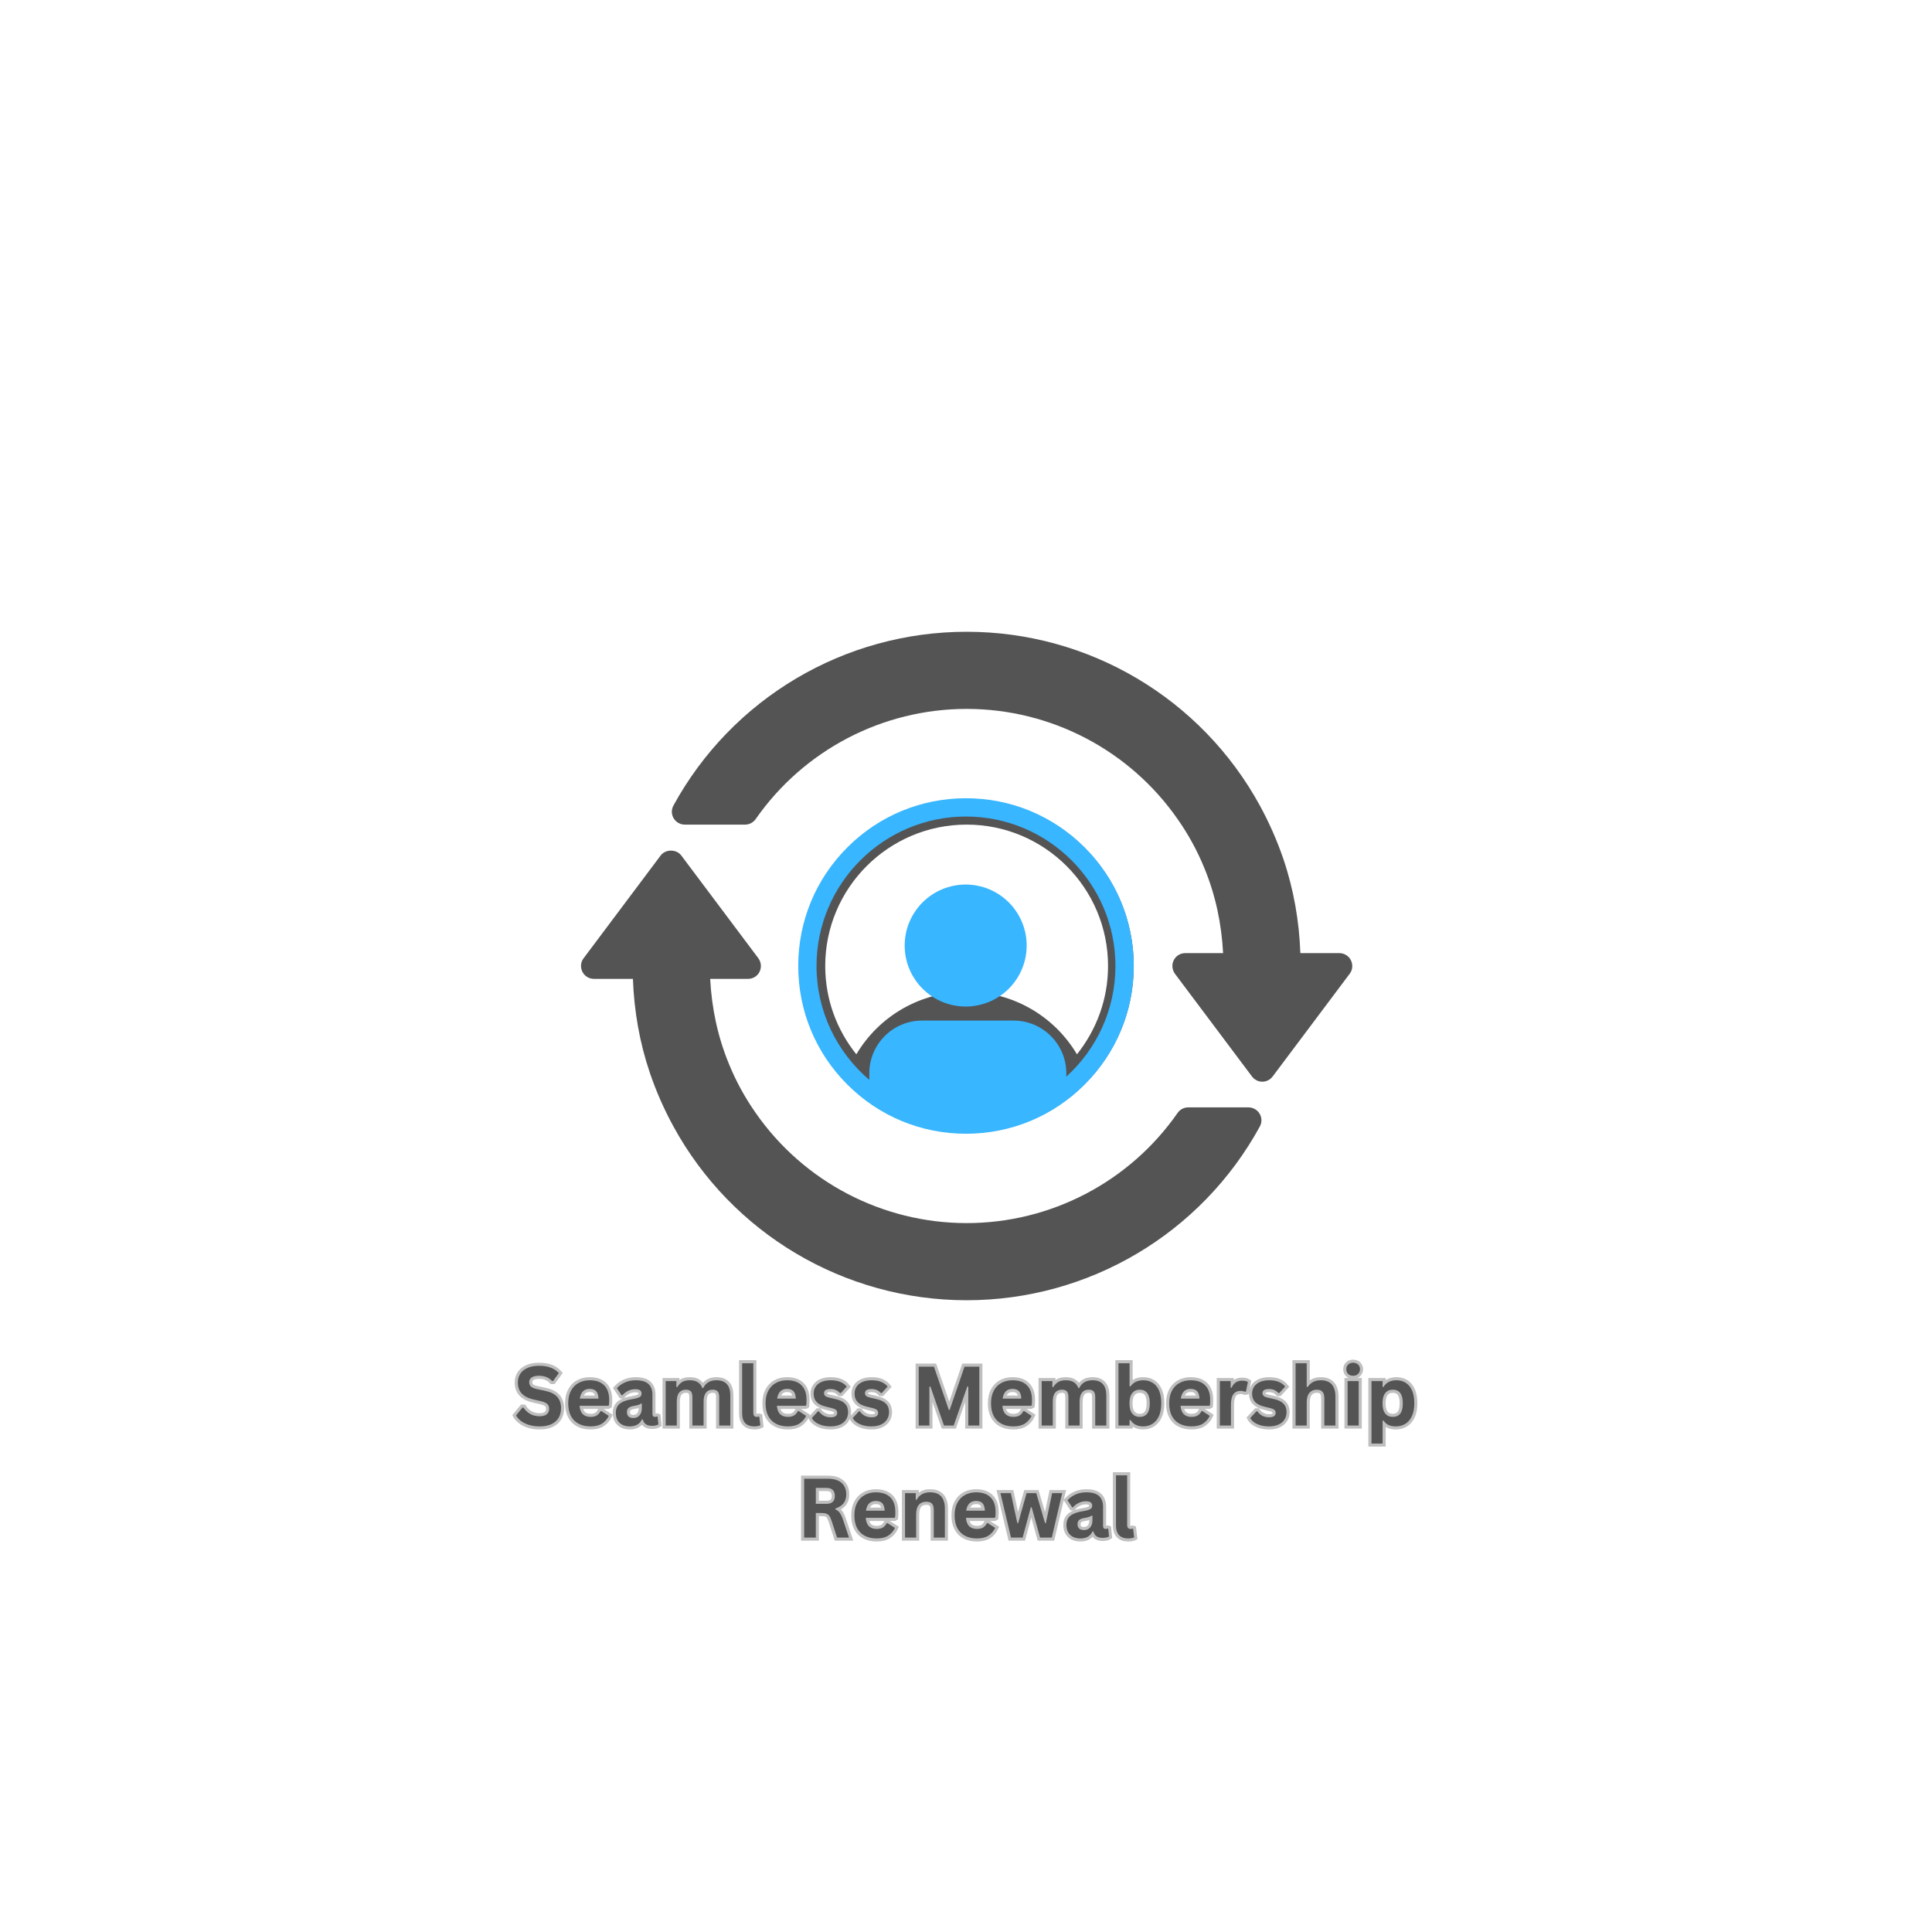 <svg version="1.0" preserveAspectRatio="xMidYMid meet" height="500" viewBox="0 0 375 375" zoomAndPan="magnify" width="500" xmlns:xlink="http://www.w3.org/1999/xlink" xmlns="http://www.w3.org/2000/svg"><defs><g></g><clipPath id="a7f09b7143"><path clip-rule="nonzero" d="M 130 122.625 L 262.5 122.625 L 262.5 210 L 130 210 Z M 130 122.625"></path></clipPath><clipPath id="c498e367bc"><path clip-rule="nonzero" d="M 112.5 165 L 245 165 L 245 252.375 L 112.5 252.375 Z M 112.5 165"></path></clipPath><clipPath id="790884fe4a"><path clip-rule="nonzero" d="M 154.938 154.938 L 220.188 154.938 L 220.188 220.188 L 154.938 220.188 Z M 154.938 154.938"></path></clipPath></defs><rect fill-opacity="1" height="450" y="-37.5" fill="#ffffff" width="450" x="-37.5"></rect><rect fill-opacity="1" height="450" y="-37.5" fill="#ffffff" width="450" x="-37.5"></rect><path fill-rule="nonzero" fill-opacity="1" d="M 197.605 182.508 C 197.605 183.164 197.543 183.812 197.414 184.457 C 197.285 185.098 197.098 185.723 196.848 186.328 C 196.594 186.934 196.289 187.508 195.922 188.055 C 195.559 188.598 195.145 189.105 194.684 189.566 C 194.219 190.031 193.715 190.445 193.168 190.809 C 192.625 191.172 192.051 191.48 191.445 191.73 C 190.84 191.98 190.215 192.172 189.57 192.297 C 188.93 192.426 188.281 192.492 187.625 192.492 C 186.969 192.492 186.32 192.426 185.676 192.297 C 185.035 192.172 184.41 191.98 183.805 191.73 C 183.199 191.48 182.625 191.172 182.078 190.809 C 181.535 190.445 181.031 190.031 180.566 189.566 C 180.105 189.105 179.691 188.598 179.324 188.055 C 178.961 187.508 178.656 186.934 178.402 186.328 C 178.152 185.723 177.965 185.098 177.836 184.457 C 177.707 183.812 177.645 183.164 177.645 182.508 C 177.645 181.855 177.707 181.207 177.836 180.562 C 177.965 179.918 178.152 179.297 178.402 178.691 C 178.656 178.086 178.961 177.508 179.324 176.965 C 179.691 176.418 180.105 175.914 180.566 175.453 C 181.031 174.988 181.535 174.574 182.078 174.211 C 182.625 173.848 183.199 173.539 183.805 173.289 C 184.41 173.039 185.035 172.848 185.676 172.719 C 186.32 172.594 186.969 172.527 187.625 172.527 C 188.281 172.527 188.93 172.594 189.57 172.719 C 190.215 172.848 190.84 173.039 191.445 173.289 C 192.051 173.539 192.625 173.848 193.168 174.211 C 193.715 174.574 194.219 174.988 194.684 175.453 C 195.145 175.914 195.559 176.418 195.922 176.965 C 196.289 177.508 196.594 178.086 196.848 178.691 C 197.098 179.297 197.285 179.918 197.414 180.562 C 197.543 181.207 197.605 181.855 197.605 182.508 Z M 197.605 182.508" fill="#545454"></path><path fill-rule="nonzero" fill-opacity="1" d="M 155.188 187.5 C 155.188 205.391 169.734 219.938 187.625 219.938 C 205.516 219.938 220.062 205.391 220.062 187.5 C 220.062 169.609 205.516 155.062 187.625 155.062 C 169.734 155.062 155.188 169.609 155.188 187.5 Z M 215.07 187.5 C 215.07 193.988 212.801 199.926 209.035 204.641 C 204.594 197.156 196.531 192.492 187.625 192.492 C 178.719 192.492 170.656 197.156 166.215 204.641 C 162.449 199.949 160.176 193.988 160.176 187.5 C 160.176 172.355 172.48 160.055 187.625 160.055 C 202.77 160.055 215.07 172.355 215.07 187.5 Z M 215.07 187.5" fill="#545454"></path><g clip-path="url(#a7f09b7143)"><path fill-rule="nonzero" fill-opacity="1" d="M 227.824 186.379 C 227.398 187.227 227.496 188.223 228.047 188.996 L 243.02 208.957 C 243.492 209.582 244.242 209.957 245.016 209.957 C 245.789 209.957 246.535 209.582 247.012 208.957 L 261.98 188.996 C 262.555 188.25 262.629 187.227 262.207 186.379 C 261.781 185.527 260.91 185.004 259.984 185.004 L 252.398 185.004 C 252.176 178.766 251.102 172.629 249.105 166.738 C 247.883 163.148 246.336 159.652 244.539 156.359 C 233.16 135.551 211.355 122.625 187.625 122.625 C 163.895 122.625 142.086 135.551 130.711 156.359 C 130.285 157.133 130.309 158.082 130.758 158.832 C 131.207 159.578 132.031 160.055 132.906 160.055 L 144.633 160.055 C 145.457 160.055 146.203 159.652 146.68 158.98 C 156.012 145.582 171.305 137.598 187.625 137.598 C 203.941 137.598 219.238 145.582 228.57 158.98 C 230.668 161.973 232.414 165.168 233.762 168.488 C 235.934 173.75 237.105 179.289 237.402 185.004 L 230.043 185.004 C 229.094 185.004 228.246 185.527 227.824 186.379 Z M 227.824 186.379" fill="#545454"></path></g><g clip-path="url(#c498e367bc)"><path fill-rule="nonzero" fill-opacity="1" d="M 128.238 166.043 L 113.27 186.004 C 112.695 186.75 112.621 187.773 113.043 188.621 C 113.469 189.473 114.34 189.996 115.266 189.996 L 122.848 189.996 C 123.074 196.234 124.148 202.371 126.145 208.262 C 127.367 211.852 128.914 215.348 130.711 218.641 C 142.086 239.449 163.895 252.375 187.625 252.375 C 211.355 252.375 233.16 239.449 244.539 218.641 C 244.965 217.867 244.938 216.918 244.488 216.168 C 244.043 215.422 243.219 214.945 242.344 214.945 L 230.617 214.945 C 229.793 214.945 229.047 215.348 228.57 216.02 C 219.238 229.418 203.941 237.402 187.625 237.402 C 171.305 237.402 156.012 229.418 146.68 216.02 C 144.582 213.027 142.836 209.832 141.488 206.512 C 139.316 201.25 138.145 195.711 137.844 189.996 L 145.207 189.996 C 146.156 189.996 147.004 189.473 147.426 188.621 C 147.852 187.773 147.75 186.777 147.203 186.004 L 132.23 166.043 C 131.285 164.793 129.188 164.793 128.238 166.043 Z M 128.238 166.043" fill="#545454"></path></g><g clip-path="url(#790884fe4a)"><path fill-rule="nonzero" fill-opacity="1" d="M 210.52 164.473 C 204.371 158.324 196.195 154.938 187.496 154.938 C 178.801 154.938 170.621 158.324 164.473 164.473 C 158.324 170.621 154.938 178.801 154.938 187.496 C 154.938 196.195 158.324 204.371 164.473 210.52 C 170.621 216.668 178.801 220.059 187.496 220.059 C 196.195 220.059 204.371 216.668 210.52 210.52 C 216.672 204.371 220.059 196.195 220.059 187.496 C 220.059 178.801 216.668 170.621 210.52 164.473 Z M 206.973 208.977 L 206.973 208.336 C 206.973 202.68 202.387 198.094 196.73 198.094 L 178.973 198.094 C 173.316 198.094 168.73 202.68 168.73 208.336 L 168.73 209.598 C 162.469 204.273 158.488 196.34 158.488 187.496 C 158.488 171.5 171.5 158.488 187.496 158.488 C 203.492 158.488 216.504 171.5 216.504 187.496 C 216.504 196.004 212.824 203.664 206.973 208.977 Z M 206.973 208.977" fill="#38b6ff"></path></g><path fill-rule="nonzero" fill-opacity="1" d="M 199.277 183.531 C 199.277 184.309 199.199 185.078 199.051 185.84 C 198.898 186.602 198.672 187.344 198.375 188.059 C 198.078 188.777 197.715 189.461 197.281 190.105 C 196.848 190.754 196.359 191.352 195.809 191.902 C 195.258 192.453 194.66 192.941 194.016 193.375 C 193.367 193.805 192.688 194.172 191.969 194.469 C 191.25 194.766 190.508 194.988 189.746 195.141 C 188.984 195.293 188.215 195.371 187.438 195.371 C 186.66 195.371 185.891 195.293 185.125 195.141 C 184.363 194.988 183.625 194.766 182.906 194.469 C 182.188 194.172 181.504 193.805 180.859 193.375 C 180.211 192.941 179.613 192.453 179.066 191.902 C 178.516 191.352 178.023 190.754 177.594 190.105 C 177.16 189.461 176.797 188.777 176.496 188.059 C 176.199 187.344 175.977 186.602 175.824 185.84 C 175.672 185.078 175.598 184.309 175.598 183.531 C 175.598 182.75 175.672 181.98 175.824 181.219 C 175.977 180.457 176.199 179.715 176.496 179 C 176.797 178.281 177.16 177.598 177.594 176.953 C 178.023 176.305 178.516 175.707 179.066 175.156 C 179.613 174.609 180.211 174.117 180.859 173.684 C 181.504 173.254 182.188 172.887 182.906 172.59 C 183.625 172.293 184.363 172.07 185.125 171.918 C 185.891 171.766 186.66 171.688 187.438 171.688 C 188.215 171.688 188.984 171.766 189.746 171.918 C 190.508 172.07 191.25 172.293 191.969 172.59 C 192.688 172.887 193.367 173.254 194.016 173.684 C 194.66 174.117 195.258 174.609 195.809 175.156 C 196.359 175.707 196.848 176.305 197.281 176.953 C 197.715 177.598 198.078 178.281 198.375 179 C 198.672 179.715 198.898 180.457 199.051 181.219 C 199.199 181.98 199.277 182.75 199.277 183.531 Z M 199.277 183.531" fill="#38b6ff"></path><path stroke-miterlimit="4" stroke-opacity="1" stroke-width="1.6" stroke="#bfbfbf" d="M 14.173 22.22 C 13.115 22.22 12.178 22.09 11.355 21.829 C 10.532 21.569 9.845 21.225 9.298 20.803 C 8.746 20.376 8.329 19.913 8.037 19.408 L 9.693 17.387 L 9.954 17.387 C 10.412 18.069 10.99 18.611 11.699 19.012 C 12.402 19.413 13.225 19.616 14.173 19.616 C 14.975 19.616 15.584 19.444 15.996 19.105 C 16.402 18.767 16.61 18.298 16.61 17.699 C 16.61 17.34 16.542 17.038 16.412 16.793 C 16.277 16.548 16.058 16.34 15.756 16.168 C 15.449 15.996 15.037 15.845 14.516 15.72 L 12.558 15.272 C 11.188 14.96 10.167 14.439 9.501 13.715 C 8.829 12.991 8.496 12.048 8.496 10.887 C 8.496 10.027 8.709 9.267 9.141 8.616 C 9.568 7.965 10.199 7.46 11.022 7.095 C 11.845 6.736 12.829 6.553 13.975 6.553 C 15.147 6.553 16.152 6.71 16.99 7.017 C 17.824 7.329 18.532 7.803 19.11 8.439 L 17.621 10.48 L 17.36 10.48 C 16.928 10.027 16.433 9.689 15.881 9.465 C 15.324 9.241 14.688 9.126 13.975 9.126 C 13.147 9.126 12.516 9.272 12.089 9.564 C 11.657 9.855 11.443 10.256 11.443 10.772 C 11.443 11.251 11.595 11.631 11.897 11.918 C 12.199 12.204 12.72 12.423 13.464 12.585 L 15.464 13.001 C 16.943 13.314 18.016 13.845 18.683 14.59 C 19.345 15.335 19.678 16.309 19.678 17.512 C 19.678 18.465 19.475 19.293 19.068 19.996 C 18.657 20.699 18.037 21.246 17.214 21.637 C 16.386 22.022 15.371 22.22 14.173 22.22 Z M 31.855 16.908 L 24.47 16.908 C 24.553 17.908 24.839 18.637 25.324 19.09 C 25.808 19.543 26.475 19.772 27.313 19.772 C 27.975 19.772 28.506 19.647 28.917 19.402 C 29.329 19.158 29.657 18.783 29.907 18.283 L 30.126 18.283 L 32.042 19.512 C 31.667 20.314 31.1 20.97 30.345 21.47 C 29.589 21.97 28.579 22.22 27.313 22.22 C 26.126 22.22 25.1 21.991 24.235 21.543 C 23.371 21.09 22.704 20.418 22.235 19.527 C 21.766 18.637 21.532 17.548 21.532 16.262 C 21.532 14.954 21.782 13.855 22.272 12.96 C 22.766 12.064 23.433 11.397 24.272 10.954 C 25.11 10.512 26.058 10.293 27.105 10.293 C 28.73 10.293 29.975 10.725 30.839 11.585 C 31.704 12.444 32.136 13.71 32.136 15.376 C 32.136 15.98 32.115 16.449 32.074 16.783 Z M 29.376 15.043 C 29.35 14.168 29.147 13.533 28.766 13.131 C 28.386 12.73 27.834 12.533 27.105 12.533 C 25.647 12.533 24.787 13.371 24.532 15.043 Z M 37.47 22.22 C 36.73 22.22 36.095 22.085 35.553 21.814 C 35.011 21.543 34.595 21.142 34.303 20.621 C 34.011 20.095 33.865 19.465 33.865 18.73 C 33.865 18.048 34.011 17.48 34.303 17.017 C 34.595 16.553 35.042 16.178 35.657 15.881 C 36.266 15.585 37.063 15.361 38.053 15.199 C 38.735 15.09 39.261 14.965 39.615 14.835 C 39.975 14.704 40.214 14.553 40.339 14.387 C 40.464 14.22 40.527 14.006 40.527 13.751 C 40.527 13.381 40.402 13.1 40.141 12.908 C 39.886 12.715 39.459 12.616 38.86 12.616 C 38.225 12.616 37.615 12.756 37.042 13.043 C 36.464 13.329 35.964 13.704 35.542 14.168 L 35.334 14.168 L 34.126 12.345 C 34.709 11.699 35.417 11.194 36.261 10.835 C 37.1 10.475 38.016 10.293 39.006 10.293 C 40.527 10.293 41.631 10.616 42.308 11.262 C 42.99 11.908 43.329 12.824 43.329 14.012 L 43.329 19.001 C 43.329 19.512 43.558 19.772 44.006 19.772 C 44.183 19.772 44.35 19.741 44.516 19.678 L 44.662 19.72 L 44.871 21.73 C 44.714 21.835 44.49 21.918 44.204 21.986 C 43.923 22.048 43.61 22.085 43.266 22.085 C 42.579 22.085 42.042 21.949 41.657 21.689 C 41.272 21.423 40.996 21.012 40.829 20.449 L 40.61 20.428 C 40.048 21.621 39.001 22.22 37.47 22.22 Z M 38.381 20.064 C 39.048 20.064 39.584 19.84 39.98 19.392 C 40.381 18.944 40.579 18.319 40.579 17.522 L 40.579 16.355 L 40.381 16.314 C 40.209 16.454 39.98 16.569 39.699 16.663 C 39.417 16.756 39.016 16.85 38.485 16.939 C 37.865 17.043 37.412 17.22 37.141 17.475 C 36.865 17.73 36.73 18.09 36.73 18.553 C 36.73 19.048 36.876 19.418 37.167 19.678 C 37.459 19.934 37.865 20.064 38.381 20.064 Z M 46.756 22.001 L 46.756 10.512 L 49.527 10.512 L 49.527 12.053 L 49.746 12.095 C 50.121 11.475 50.558 11.022 51.063 10.73 C 51.568 10.439 52.209 10.293 52.996 10.293 C 53.86 10.293 54.558 10.465 55.089 10.809 C 55.615 11.152 56.001 11.652 56.246 12.314 L 56.464 12.314 C 56.818 11.626 57.272 11.116 57.834 10.788 C 58.391 10.46 59.089 10.293 59.923 10.293 C 62.303 10.293 63.496 11.621 63.496 14.272 L 63.496 22.001 L 60.61 22.001 L 60.61 14.637 C 60.61 13.965 60.475 13.475 60.214 13.178 C 59.949 12.881 59.527 12.73 58.943 12.73 C 57.36 12.73 56.568 13.788 56.568 15.908 L 56.568 22.001 L 53.683 22.001 L 53.683 14.637 C 53.683 13.965 53.548 13.475 53.282 13.178 C 53.016 12.881 52.589 12.73 52.006 12.73 C 51.261 12.73 50.683 12.98 50.266 13.475 C 49.85 13.97 49.641 14.762 49.641 15.845 L 49.641 22.001 Z M 69.74 22.22 C 68.704 22.22 67.917 21.939 67.371 21.381 C 66.824 20.819 66.553 19.97 66.553 18.835 L 66.553 5.897 L 69.438 5.897 L 69.438 18.72 C 69.438 19.418 69.73 19.772 70.313 19.772 C 70.48 19.772 70.657 19.741 70.845 19.689 L 70.99 19.73 L 71.251 21.949 C 71.089 22.033 70.881 22.095 70.615 22.147 C 70.35 22.194 70.058 22.22 69.74 22.22 Z M 82.928 16.908 L 75.542 16.908 C 75.626 17.908 75.907 18.637 76.397 19.09 C 76.881 19.543 77.542 19.772 78.386 19.772 C 79.042 19.772 79.579 19.647 79.99 19.402 C 80.397 19.158 80.73 18.783 80.98 18.283 L 81.199 18.283 L 83.11 19.512 C 82.74 20.314 82.173 20.97 81.417 21.47 C 80.657 21.97 79.647 22.22 78.386 22.22 C 77.199 22.22 76.173 21.991 75.308 21.543 C 74.443 21.09 73.777 20.418 73.308 19.527 C 72.839 18.637 72.605 17.548 72.605 16.262 C 72.605 14.954 72.85 13.855 73.345 12.96 C 73.834 12.064 74.501 11.397 75.345 10.954 C 76.183 10.512 77.126 10.293 78.178 10.293 C 79.803 10.293 81.048 10.725 81.912 11.585 C 82.777 12.444 83.204 13.71 83.204 15.376 C 83.204 15.98 83.183 16.449 83.141 16.783 Z M 80.449 15.043 C 80.417 14.168 80.214 13.533 79.839 13.131 C 79.459 12.73 78.907 12.533 78.178 12.533 C 76.72 12.533 75.86 13.371 75.605 15.043 Z M 89.433 22.22 C 88.647 22.22 87.928 22.126 87.277 21.944 C 86.626 21.756 86.068 21.506 85.605 21.184 C 85.147 20.861 84.803 20.491 84.579 20.074 L 86.183 18.345 L 86.402 18.345 C 86.787 18.861 87.235 19.246 87.756 19.501 C 88.277 19.756 88.845 19.887 89.454 19.887 C 90.016 19.887 90.438 19.783 90.725 19.585 C 91.011 19.381 91.152 19.095 91.152 18.72 C 91.152 18.428 91.048 18.184 90.845 17.986 C 90.641 17.788 90.308 17.631 89.85 17.522 L 88.329 17.158 C 87.193 16.887 86.36 16.47 85.834 15.913 C 85.313 15.355 85.048 14.642 85.048 13.783 C 85.048 13.069 85.23 12.444 85.595 11.918 C 85.959 11.392 86.475 10.986 87.136 10.71 C 87.798 10.434 88.574 10.293 89.454 10.293 C 90.49 10.293 91.345 10.444 92.027 10.741 C 92.709 11.038 93.24 11.439 93.621 11.939 L 92.079 13.605 L 91.871 13.605 C 91.553 13.246 91.193 12.98 90.792 12.814 C 90.391 12.647 89.949 12.564 89.454 12.564 C 88.313 12.564 87.746 12.918 87.746 13.626 C 87.746 13.923 87.85 14.168 88.063 14.355 C 88.277 14.543 88.647 14.694 89.183 14.814 L 90.6 15.126 C 91.766 15.376 92.621 15.777 93.157 16.329 C 93.693 16.881 93.964 17.621 93.964 18.553 C 93.964 19.283 93.782 19.923 93.423 20.48 C 93.063 21.033 92.542 21.465 91.86 21.767 C 91.178 22.069 90.371 22.22 89.433 22.22 Z M 100.027 22.22 C 99.24 22.22 98.522 22.126 97.871 21.944 C 97.214 21.756 96.657 21.506 96.199 21.184 C 95.735 20.861 95.391 20.491 95.173 20.074 L 96.777 18.345 L 96.996 18.345 C 97.376 18.861 97.829 19.246 98.35 19.501 C 98.871 19.756 99.433 19.887 100.048 19.887 C 100.61 19.887 101.032 19.783 101.318 19.585 C 101.6 19.381 101.746 19.095 101.746 18.72 C 101.746 18.428 101.641 18.184 101.438 17.986 C 101.23 17.788 100.902 17.631 100.443 17.522 L 98.923 17.158 C 97.782 16.887 96.949 16.47 96.428 15.913 C 95.902 15.355 95.641 14.642 95.641 13.783 C 95.641 13.069 95.824 12.444 96.188 11.918 C 96.553 11.392 97.063 10.986 97.73 10.71 C 98.391 10.434 99.162 10.293 100.048 10.293 C 101.079 10.293 101.938 10.444 102.621 10.741 C 103.298 11.038 103.829 11.439 104.209 11.939 L 102.673 13.605 L 102.464 13.605 C 102.141 13.246 101.782 12.98 101.386 12.814 C 100.985 12.647 100.537 12.564 100.048 12.564 C 98.907 12.564 98.339 12.918 98.339 13.626 C 98.339 13.923 98.443 14.168 98.657 14.355 C 98.865 14.543 99.24 14.694 99.777 14.814 L 101.193 15.126 C 102.36 15.376 103.209 15.777 103.746 16.329 C 104.287 16.881 104.553 17.621 104.553 18.553 C 104.553 19.283 104.376 19.923 104.011 20.48 C 103.652 21.033 103.131 21.465 102.454 21.767 C 101.772 22.069 100.964 22.22 100.027 22.22 Z M 115.011 22.001 L 112.251 22.001 L 112.251 6.772 L 116.188 6.772 L 120.042 17.97 L 120.261 17.97 L 124.095 6.772 L 127.938 6.772 L 127.938 22.001 L 125.084 22.001 L 125.084 11.939 L 124.824 11.897 L 121.303 22.001 L 118.792 22.001 L 115.272 11.897 L 115.011 11.939 Z M 141.277 16.908 L 133.891 16.908 C 133.975 17.908 134.261 18.637 134.746 19.09 C 135.23 19.543 135.897 19.772 136.735 19.772 C 137.397 19.772 137.928 19.647 138.339 19.402 C 138.751 19.158 139.079 18.783 139.329 18.283 L 139.548 18.283 L 141.464 19.512 C 141.089 20.314 140.522 20.97 139.766 21.47 C 139.011 21.97 138.001 22.22 136.735 22.22 C 135.548 22.22 134.522 21.991 133.657 21.543 C 132.792 21.09 132.126 20.418 131.657 19.527 C 131.188 18.637 130.954 17.548 130.954 16.262 C 130.954 14.954 131.199 13.855 131.693 12.96 C 132.188 12.064 132.855 11.397 133.693 10.954 C 134.532 10.512 135.48 10.293 136.527 10.293 C 138.152 10.293 139.397 10.725 140.261 11.585 C 141.126 12.444 141.558 13.71 141.558 15.376 C 141.558 15.98 141.537 16.449 141.496 16.783 Z M 138.798 15.043 C 138.772 14.168 138.568 13.533 138.188 13.131 C 137.808 12.73 137.256 12.533 136.527 12.533 C 135.068 12.533 134.209 13.371 133.954 15.043 Z M 144.063 22.001 L 144.063 10.512 L 146.834 10.512 L 146.834 12.053 L 147.053 12.095 C 147.428 11.475 147.871 11.022 148.371 10.73 C 148.876 10.439 149.522 10.293 150.303 10.293 C 151.173 10.293 151.871 10.465 152.397 10.809 C 152.928 11.152 153.313 11.652 153.553 12.314 L 153.772 12.314 C 154.126 11.626 154.584 11.116 155.141 10.788 C 155.699 10.46 156.397 10.293 157.23 10.293 C 159.61 10.293 160.803 11.621 160.803 14.272 L 160.803 22.001 L 157.917 22.001 L 157.917 14.637 C 157.917 13.965 157.787 13.475 157.522 13.178 C 157.256 12.881 156.834 12.73 156.251 12.73 C 154.667 12.73 153.876 13.788 153.876 15.908 L 153.876 22.001 L 150.99 22.001 L 150.99 14.637 C 150.99 13.965 150.86 13.475 150.589 13.178 C 150.324 12.881 149.897 12.73 149.313 12.73 C 148.574 12.73 147.99 12.98 147.574 13.475 C 147.157 13.97 146.949 14.762 146.949 15.845 L 146.949 22.001 Z M 170.308 22.22 C 168.845 22.22 167.756 21.668 167.037 20.574 L 166.818 20.616 L 166.818 22.001 L 163.938 22.001 L 163.938 5.897 L 166.818 5.897 L 166.818 11.866 L 167.037 11.908 C 167.433 11.361 167.902 10.954 168.438 10.689 C 168.98 10.423 169.621 10.293 170.371 10.293 C 171.303 10.293 172.115 10.512 172.808 10.949 C 173.506 11.387 174.048 12.053 174.433 12.944 C 174.824 13.835 175.016 14.944 175.016 16.262 C 175.016 17.569 174.818 18.668 174.412 19.559 C 174.011 20.449 173.454 21.116 172.746 21.559 C 172.037 21.996 171.225 22.22 170.308 22.22 Z M 169.433 19.772 C 170.282 19.772 170.928 19.486 171.371 18.923 C 171.818 18.355 172.037 17.47 172.037 16.262 C 172.037 15.048 171.818 14.158 171.371 13.59 C 170.928 13.022 170.282 12.741 169.433 12.741 C 168.621 12.741 167.98 13.033 167.501 13.616 C 167.027 14.199 166.787 15.079 166.787 16.262 C 166.787 17.444 167.027 18.324 167.501 18.902 C 167.98 19.48 168.621 19.772 169.433 19.772 Z M 187.391 16.908 L 180.006 16.908 C 180.089 17.908 180.371 18.637 180.86 19.09 C 181.345 19.543 182.006 19.772 182.85 19.772 C 183.506 19.772 184.042 19.647 184.454 19.402 C 184.86 19.158 185.193 18.783 185.443 18.283 L 185.662 18.283 L 187.579 19.512 C 187.204 20.314 186.636 20.97 185.881 21.47 C 185.121 21.97 184.11 22.22 182.85 22.22 C 181.662 22.22 180.636 21.991 179.772 21.543 C 178.907 21.09 178.24 20.418 177.772 19.527 C 177.303 18.637 177.068 17.548 177.068 16.262 C 177.068 14.954 177.313 13.855 177.808 12.96 C 178.303 12.064 178.97 11.397 179.808 10.954 C 180.647 10.512 181.589 10.293 182.641 10.293 C 184.266 10.293 185.511 10.725 186.376 11.585 C 187.24 12.444 187.673 13.71 187.673 15.376 C 187.673 15.98 187.652 16.449 187.61 16.783 Z M 184.912 15.043 C 184.881 14.168 184.678 13.533 184.303 13.131 C 183.923 12.73 183.371 12.533 182.641 12.533 C 181.183 12.533 180.324 13.371 180.068 15.043 Z M 190.178 22.001 L 190.178 10.512 L 192.98 10.512 L 192.98 12.22 L 193.199 12.262 C 193.48 11.621 193.845 11.152 194.292 10.855 C 194.746 10.559 195.292 10.408 195.938 10.408 C 196.589 10.408 197.089 10.517 197.428 10.741 L 196.938 13.23 L 196.72 13.272 C 196.532 13.194 196.35 13.142 196.178 13.105 C 196.006 13.069 195.792 13.053 195.542 13.053 C 194.74 13.053 194.126 13.335 193.699 13.902 C 193.277 14.47 193.063 15.376 193.063 16.626 L 193.063 22.001 Z M 202.907 22.22 C 202.121 22.22 201.402 22.126 200.751 21.944 C 200.1 21.756 199.542 21.506 199.079 21.184 C 198.615 20.861 198.277 20.491 198.053 20.074 L 199.657 18.345 L 199.876 18.345 C 200.256 18.861 200.709 19.246 201.23 19.501 C 201.751 19.756 202.313 19.887 202.928 19.887 C 203.49 19.887 203.912 19.783 204.199 19.585 C 204.48 19.381 204.626 19.095 204.626 18.72 C 204.626 18.428 204.522 18.184 204.318 17.986 C 204.11 17.788 203.782 17.631 203.324 17.522 L 201.803 17.158 C 200.662 16.887 199.834 16.47 199.308 15.913 C 198.782 15.355 198.522 14.642 198.522 13.783 C 198.522 13.069 198.704 12.444 199.068 11.918 C 199.433 11.392 199.949 10.986 200.61 10.71 C 201.272 10.434 202.042 10.293 202.928 10.293 C 203.959 10.293 204.818 10.444 205.501 10.741 C 206.178 11.038 206.709 11.439 207.095 11.939 L 205.553 13.605 L 205.345 13.605 C 205.022 13.246 204.662 12.98 204.266 12.814 C 203.865 12.647 203.417 12.564 202.928 12.564 C 201.787 12.564 201.22 12.918 201.22 13.626 C 201.22 13.923 201.324 14.168 201.537 14.355 C 201.746 14.543 202.121 14.694 202.657 14.814 L 204.074 15.126 C 205.24 15.376 206.089 15.777 206.631 16.329 C 207.167 16.881 207.438 17.621 207.438 18.553 C 207.438 19.283 207.256 19.923 206.897 20.48 C 206.532 21.033 206.011 21.465 205.334 21.767 C 204.652 22.069 203.845 22.22 202.907 22.22 Z M 209.777 22.001 L 209.777 5.897 L 212.662 5.897 L 212.662 12.012 L 212.881 12.053 C 213.266 11.491 213.735 11.059 214.287 10.751 C 214.845 10.444 215.516 10.293 216.298 10.293 C 218.834 10.293 220.1 11.73 220.1 14.605 L 220.1 22.001 L 217.214 22.001 L 217.214 14.97 C 217.214 14.184 217.058 13.616 216.746 13.262 C 216.433 12.908 215.949 12.73 215.287 12.73 C 214.485 12.73 213.845 13.001 213.371 13.538 C 212.902 14.074 212.662 14.913 212.662 16.053 L 212.662 22.001 Z M 224.673 9.137 C 224.152 9.137 223.725 8.98 223.402 8.663 C 223.074 8.345 222.912 7.939 222.912 7.439 C 222.912 6.949 223.074 6.543 223.402 6.225 C 223.725 5.913 224.152 5.751 224.673 5.751 C 225.016 5.751 225.329 5.824 225.6 5.97 C 225.871 6.116 226.079 6.319 226.23 6.569 C 226.376 6.824 226.454 7.116 226.454 7.439 C 226.454 7.767 226.376 8.059 226.23 8.314 C 226.079 8.569 225.871 8.772 225.6 8.918 C 225.329 9.064 225.016 9.137 224.673 9.137 Z M 223.235 22.001 L 223.235 10.512 L 226.121 10.512 L 226.121 22.001 Z M 229.417 26.658 L 229.417 10.512 L 232.303 10.512 L 232.303 12.012 L 232.522 12.053 C 232.865 11.47 233.318 11.033 233.886 10.736 C 234.459 10.439 235.126 10.293 235.886 10.293 C 236.813 10.293 237.621 10.512 238.308 10.949 C 239.001 11.387 239.537 12.053 239.923 12.944 C 240.308 13.835 240.501 14.944 240.501 16.262 C 240.501 17.574 240.298 18.673 239.891 19.564 C 239.485 20.449 238.923 21.116 238.199 21.559 C 237.48 21.996 236.647 22.22 235.699 22.22 C 234.985 22.22 234.365 22.1 233.845 21.861 C 233.324 21.621 232.886 21.246 232.522 20.741 L 232.303 20.783 L 232.303 26.658 Z M 234.897 19.772 C 235.761 19.772 236.412 19.491 236.855 18.928 C 237.303 18.366 237.522 17.475 237.522 16.262 C 237.522 15.048 237.303 14.158 236.855 13.59 C 236.412 13.022 235.761 12.741 234.897 12.741 C 234.095 12.741 233.454 13.033 232.98 13.616 C 232.511 14.199 232.272 15.079 232.272 16.262 C 232.272 17.434 232.511 18.314 232.98 18.897 C 233.454 19.48 234.095 19.772 234.897 19.772 Z M 234.897 19.772" stroke-linejoin="miter" fill="none" transform="matrix(0.75, 0, 0, 0.75, 94.132, 260.19)" stroke-linecap="butt"></path><path stroke-miterlimit="4" stroke-opacity="1" stroke-width="1.6" stroke="#bfbfbf" d="M 82.605 51.001 L 82.605 35.772 L 88.72 35.772 C 90.292 35.772 91.485 36.137 92.287 36.861 C 93.084 37.585 93.485 38.59 93.485 39.866 C 93.485 40.788 93.251 41.548 92.782 42.137 C 92.313 42.725 91.615 43.178 90.688 43.491 L 90.688 43.71 C 91.167 43.918 91.553 44.225 91.85 44.637 C 92.141 45.048 92.423 45.652 92.683 46.46 L 94.204 51.001 L 91.115 51.001 L 89.626 46.449 C 89.47 45.991 89.298 45.637 89.11 45.381 C 88.917 45.126 88.673 44.944 88.381 44.829 C 88.084 44.715 87.699 44.658 87.23 44.658 L 85.615 44.658 L 85.615 51.001 Z M 88.355 42.272 C 89.813 42.272 90.542 41.59 90.542 40.23 C 90.542 38.85 89.813 38.158 88.355 38.158 L 85.615 38.158 L 85.615 42.272 Z M 105.912 45.908 L 98.527 45.908 C 98.61 46.908 98.897 47.637 99.381 48.09 C 99.865 48.543 100.532 48.772 101.371 48.772 C 102.032 48.772 102.563 48.647 102.975 48.402 C 103.386 48.158 103.714 47.783 103.964 47.283 L 104.183 47.283 L 106.1 48.512 C 105.725 49.314 105.157 49.97 104.402 50.47 C 103.647 50.97 102.636 51.22 101.371 51.22 C 100.183 51.22 99.157 50.991 98.292 50.543 C 97.428 50.09 96.761 49.418 96.292 48.527 C 95.824 47.637 95.589 46.548 95.589 45.262 C 95.589 43.954 95.834 42.855 96.329 41.96 C 96.824 41.064 97.49 40.397 98.329 39.954 C 99.167 39.512 100.115 39.293 101.162 39.293 C 102.787 39.293 104.032 39.725 104.897 40.585 C 105.761 41.444 106.193 42.71 106.193 44.376 C 106.193 44.98 106.173 45.449 106.131 45.783 Z M 103.433 44.043 C 103.407 43.168 103.204 42.533 102.824 42.131 C 102.443 41.73 101.891 41.533 101.162 41.533 C 99.704 41.533 98.845 42.371 98.589 44.043 Z M 108.704 51.001 L 108.704 39.512 L 111.47 39.512 L 111.47 41.199 L 111.688 41.251 C 112.407 39.944 113.563 39.293 115.167 39.293 C 116.496 39.293 117.47 39.652 118.089 40.376 C 118.714 41.1 119.022 42.152 119.022 43.533 L 119.022 51.001 L 116.136 51.001 L 116.136 43.887 C 116.136 43.121 115.985 42.574 115.678 42.236 C 115.376 41.897 114.886 41.73 114.209 41.73 C 113.386 41.73 112.74 41.996 112.277 42.533 C 111.818 43.069 111.584 43.908 111.584 45.053 L 111.584 51.001 Z M 131.855 45.908 L 124.47 45.908 C 124.553 46.908 124.839 47.637 125.324 48.09 C 125.808 48.543 126.47 48.772 127.313 48.772 C 127.97 48.772 128.506 48.647 128.917 48.402 C 129.324 48.158 129.657 47.783 129.907 47.283 L 130.126 47.283 L 132.042 48.512 C 131.667 49.314 131.1 49.97 130.345 50.47 C 129.584 50.97 128.574 51.22 127.313 51.22 C 126.126 51.22 125.1 50.991 124.235 50.543 C 123.371 50.09 122.704 49.418 122.235 48.527 C 121.766 47.637 121.532 46.548 121.532 45.262 C 121.532 43.954 121.777 42.855 122.272 41.96 C 122.766 41.064 123.433 40.397 124.272 39.954 C 125.11 39.512 126.053 39.293 127.105 39.293 C 128.73 39.293 129.975 39.725 130.839 40.585 C 131.704 41.444 132.136 42.71 132.136 44.376 C 132.136 44.98 132.115 45.449 132.074 45.783 Z M 129.376 44.043 C 129.345 43.168 129.141 42.533 128.766 42.131 C 128.386 41.73 127.834 41.533 127.105 41.533 C 125.647 41.533 124.787 42.371 124.532 44.043 Z M 139.152 51.001 L 136.131 51.001 L 133.402 39.512 L 136.079 39.512 L 137.766 47.283 L 137.985 47.283 L 140.173 39.512 L 142.673 39.512 L 144.933 47.283 L 145.152 47.283 L 146.777 39.512 L 149.381 39.512 L 146.683 51.001 L 143.652 51.001 L 141.475 43.178 L 141.256 43.178 Z M 154.084 51.22 C 153.35 51.22 152.714 51.085 152.173 50.814 C 151.631 50.543 151.214 50.142 150.923 49.621 C 150.631 49.095 150.485 48.465 150.485 47.73 C 150.485 47.048 150.631 46.48 150.923 46.017 C 151.214 45.553 151.662 45.178 152.277 44.881 C 152.886 44.585 153.683 44.361 154.667 44.199 C 155.355 44.09 155.881 43.965 156.235 43.835 C 156.595 43.704 156.834 43.553 156.959 43.387 C 157.084 43.22 157.147 43.006 157.147 42.751 C 157.147 42.381 157.022 42.1 156.761 41.908 C 156.506 41.715 156.079 41.616 155.48 41.616 C 154.845 41.616 154.235 41.756 153.657 42.043 C 153.084 42.329 152.584 42.704 152.162 43.168 L 151.954 43.168 L 150.746 41.345 C 151.329 40.699 152.037 40.194 152.881 39.835 C 153.72 39.475 154.636 39.293 155.626 39.293 C 157.147 39.293 158.251 39.616 158.928 40.262 C 159.61 40.908 159.949 41.824 159.949 43.012 L 159.949 48.001 C 159.949 48.512 160.178 48.772 160.626 48.772 C 160.803 48.772 160.97 48.741 161.136 48.678 L 161.282 48.72 L 161.49 50.73 C 161.334 50.835 161.11 50.918 160.824 50.986 C 160.542 51.048 160.23 51.085 159.886 51.085 C 159.199 51.085 158.662 50.949 158.277 50.689 C 157.891 50.423 157.615 50.012 157.449 49.449 L 157.23 49.428 C 156.667 50.621 155.621 51.22 154.084 51.22 Z M 155.001 49.064 C 155.667 49.064 156.204 48.84 156.6 48.392 C 157.001 47.944 157.199 47.319 157.199 46.522 L 157.199 45.355 L 157.001 45.314 C 156.829 45.454 156.6 45.569 156.318 45.663 C 156.037 45.756 155.636 45.85 155.105 45.939 C 154.48 46.043 154.032 46.22 153.756 46.475 C 153.485 46.73 153.35 47.09 153.35 47.553 C 153.35 48.048 153.49 48.418 153.782 48.678 C 154.074 48.934 154.48 49.064 155.001 49.064 Z M 166.49 51.22 C 165.454 51.22 164.667 50.939 164.121 50.381 C 163.574 49.819 163.303 48.97 163.303 47.835 L 163.303 34.897 L 166.188 34.897 L 166.188 47.72 C 166.188 48.418 166.48 48.772 167.063 48.772 C 167.23 48.772 167.407 48.741 167.595 48.689 L 167.74 48.73 L 168.001 50.949 C 167.839 51.033 167.631 51.095 167.365 51.147 C 167.1 51.194 166.808 51.22 166.49 51.22 Z M 166.49 51.22" stroke-linejoin="miter" fill="none" transform="matrix(0.75, 0, 0, 0.75, 94.132, 260.19)" stroke-linecap="butt"></path><g fill-opacity="1" fill="#545454"><g transform="translate(99.699, 276.69)"><g><path d="M 5.062 0.172 C 4.27 0.172 3.566 0.07 2.953 -0.125 C 2.336 -0.32 1.82 -0.578 1.406 -0.891 C 1 -1.211 0.688 -1.566 0.469 -1.953 L 1.703 -3.469 L 1.906 -3.469 C 2.25 -2.957 2.68 -2.551 3.203 -2.25 C 3.734 -1.945 4.352 -1.797 5.062 -1.797 C 5.664 -1.797 6.117 -1.922 6.422 -2.172 C 6.734 -2.43 6.891 -2.785 6.891 -3.234 C 6.891 -3.504 6.836 -3.727 6.734 -3.906 C 6.641 -4.094 6.477 -4.25 6.25 -4.375 C 6.02 -4.508 5.711 -4.625 5.328 -4.719 L 3.859 -5.047 C 2.828 -5.285 2.062 -5.676 1.562 -6.219 C 1.062 -6.758 0.812 -7.469 0.812 -8.344 C 0.812 -8.988 0.973 -9.555 1.297 -10.047 C 1.617 -10.535 2.086 -10.914 2.703 -11.188 C 3.316 -11.457 4.055 -11.594 4.922 -11.594 C 5.797 -11.594 6.547 -11.473 7.172 -11.234 C 7.805 -11.004 8.336 -10.648 8.766 -10.172 L 7.656 -8.641 L 7.453 -8.641 C 7.129 -8.984 6.758 -9.238 6.344 -9.406 C 5.926 -9.57 5.453 -9.656 4.922 -9.656 C 4.297 -9.656 3.82 -9.547 3.5 -9.328 C 3.176 -9.109 3.016 -8.805 3.016 -8.422 C 3.016 -8.066 3.129 -7.781 3.359 -7.562 C 3.586 -7.352 3.977 -7.188 4.531 -7.062 L 6.031 -6.75 C 7.145 -6.52 7.953 -6.125 8.453 -5.562 C 8.953 -5 9.203 -4.27 9.203 -3.375 C 9.203 -2.656 9.047 -2.031 8.734 -1.5 C 8.43 -0.977 7.969 -0.566 7.344 -0.266 C 6.727 0.023 5.969 0.172 5.062 0.172 Z M 5.062 0.172"></path></g></g></g><g fill-opacity="1" fill="#545454"><g transform="translate(109.509, 276.69)"><g><path d="M 8.516 -3.828 L 2.984 -3.828 C 3.047 -3.078 3.258 -2.531 3.625 -2.188 C 3.988 -1.844 4.484 -1.672 5.109 -1.672 C 5.609 -1.672 6.008 -1.766 6.312 -1.953 C 6.625 -2.141 6.875 -2.422 7.062 -2.797 L 7.219 -2.797 L 8.656 -1.875 C 8.375 -1.27 7.945 -0.773 7.375 -0.391 C 6.812 -0.016 6.055 0.172 5.109 0.172 C 4.223 0.172 3.453 0 2.797 -0.344 C 2.148 -0.688 1.648 -1.191 1.297 -1.859 C 0.953 -2.523 0.781 -3.344 0.781 -4.312 C 0.781 -5.289 0.961 -6.113 1.328 -6.781 C 1.703 -7.457 2.203 -7.957 2.828 -8.281 C 3.461 -8.613 4.172 -8.781 4.953 -8.781 C 6.172 -8.781 7.102 -8.457 7.75 -7.812 C 8.406 -7.164 8.734 -6.219 8.734 -4.969 C 8.734 -4.52 8.719 -4.172 8.688 -3.922 Z M 6.656 -5.219 C 6.633 -5.875 6.484 -6.352 6.203 -6.656 C 5.922 -6.957 5.504 -7.109 4.953 -7.109 C 3.859 -7.109 3.219 -6.477 3.031 -5.219 Z M 6.656 -5.219"></path></g></g></g><g fill-opacity="1" fill="#545454"><g transform="translate(118.874, 276.69)"><g><path d="M 3.359 0.172 C 2.805 0.172 2.328 0.066 1.922 -0.141 C 1.516 -0.348 1.203 -0.645 0.984 -1.031 C 0.766 -1.426 0.656 -1.898 0.656 -2.453 C 0.656 -2.961 0.766 -3.391 0.984 -3.734 C 1.203 -4.086 1.539 -4.375 2 -4.594 C 2.457 -4.812 3.055 -4.984 3.797 -5.109 C 4.316 -5.191 4.707 -5.281 4.969 -5.375 C 5.238 -5.477 5.422 -5.594 5.516 -5.719 C 5.609 -5.844 5.656 -6 5.656 -6.188 C 5.656 -6.469 5.555 -6.68 5.359 -6.828 C 5.172 -6.973 4.852 -7.047 4.406 -7.047 C 3.926 -7.047 3.469 -6.938 3.031 -6.719 C 2.602 -6.508 2.234 -6.227 1.922 -5.875 L 1.766 -5.875 L 0.859 -7.25 C 1.297 -7.727 1.828 -8.102 2.453 -8.375 C 3.086 -8.645 3.773 -8.781 4.516 -8.781 C 5.66 -8.781 6.488 -8.535 7 -8.047 C 7.508 -7.566 7.766 -6.883 7.766 -6 L 7.766 -2.25 C 7.766 -1.863 7.93 -1.672 8.266 -1.672 C 8.398 -1.672 8.531 -1.695 8.656 -1.75 L 8.766 -1.719 L 8.922 -0.203 C 8.797 -0.129 8.625 -0.066 8.406 -0.016 C 8.195 0.035 7.969 0.062 7.719 0.062 C 7.195 0.062 6.789 -0.035 6.5 -0.234 C 6.219 -0.43 6.016 -0.742 5.891 -1.172 L 5.719 -1.188 C 5.301 -0.281 4.516 0.172 3.359 0.172 Z M 4.047 -1.453 C 4.547 -1.453 4.945 -1.617 5.25 -1.953 C 5.551 -2.297 5.703 -2.766 5.703 -3.359 L 5.703 -4.234 L 5.547 -4.266 C 5.422 -4.16 5.25 -4.07 5.031 -4 C 4.82 -3.938 4.52 -3.867 4.125 -3.797 C 3.656 -3.723 3.316 -3.586 3.109 -3.391 C 2.91 -3.203 2.812 -2.938 2.812 -2.594 C 2.812 -2.219 2.922 -1.93 3.141 -1.734 C 3.359 -1.547 3.66 -1.453 4.047 -1.453 Z M 4.047 -1.453"></path></g></g></g><g fill-opacity="1" fill="#545454"><g transform="translate(127.957, 276.69)"><g><path d="M 1.25 0 L 1.25 -8.625 L 3.328 -8.625 L 3.328 -7.469 L 3.484 -7.438 C 3.766 -7.895 4.094 -8.234 4.469 -8.453 C 4.852 -8.672 5.336 -8.781 5.922 -8.781 C 6.578 -8.781 7.102 -8.648 7.5 -8.391 C 7.895 -8.141 8.18 -7.766 8.359 -7.266 L 8.531 -7.266 C 8.789 -7.785 9.129 -8.164 9.547 -8.406 C 9.973 -8.656 10.5 -8.781 11.125 -8.781 C 12.906 -8.781 13.797 -7.785 13.797 -5.797 L 13.797 0 L 11.641 0 L 11.641 -5.531 C 11.641 -6.031 11.539 -6.391 11.344 -6.609 C 11.145 -6.836 10.828 -6.953 10.391 -6.953 C 9.203 -6.953 8.609 -6.16 8.609 -4.578 L 8.609 0 L 6.438 0 L 6.438 -5.531 C 6.438 -6.031 6.336 -6.391 6.141 -6.609 C 5.941 -6.836 5.625 -6.953 5.188 -6.953 C 4.625 -6.953 4.188 -6.766 3.875 -6.391 C 3.562 -6.023 3.406 -5.438 3.406 -4.625 L 3.406 0 Z M 1.25 0"></path></g></g></g><g fill-opacity="1" fill="#545454"><g transform="translate(142.86, 276.69)"><g><path d="M 3.578 0.172 C 2.805 0.172 2.211 -0.035 1.797 -0.453 C 1.391 -0.879 1.188 -1.52 1.188 -2.375 L 1.188 -12.078 L 3.359 -12.078 L 3.359 -2.469 C 3.359 -1.938 3.578 -1.672 4.016 -1.672 C 4.141 -1.672 4.27 -1.691 4.406 -1.734 L 4.516 -1.703 L 4.719 -0.047 C 4.594 0.023 4.43 0.078 4.234 0.109 C 4.035 0.148 3.816 0.172 3.578 0.172 Z M 3.578 0.172"></path></g></g></g><g fill-opacity="1" fill="#545454"><g transform="translate(147.812, 276.69)"><g><path d="M 8.516 -3.828 L 2.984 -3.828 C 3.047 -3.078 3.258 -2.531 3.625 -2.188 C 3.988 -1.844 4.484 -1.672 5.109 -1.672 C 5.609 -1.672 6.008 -1.766 6.312 -1.953 C 6.625 -2.141 6.875 -2.422 7.062 -2.797 L 7.219 -2.797 L 8.656 -1.875 C 8.375 -1.27 7.945 -0.773 7.375 -0.391 C 6.812 -0.016 6.055 0.172 5.109 0.172 C 4.223 0.172 3.453 0 2.797 -0.344 C 2.148 -0.688 1.648 -1.191 1.297 -1.859 C 0.953 -2.523 0.781 -3.344 0.781 -4.312 C 0.781 -5.289 0.961 -6.113 1.328 -6.781 C 1.703 -7.457 2.203 -7.957 2.828 -8.281 C 3.461 -8.613 4.172 -8.781 4.953 -8.781 C 6.172 -8.781 7.102 -8.457 7.75 -7.812 C 8.406 -7.164 8.734 -6.219 8.734 -4.969 C 8.734 -4.52 8.719 -4.172 8.688 -3.922 Z M 6.656 -5.219 C 6.633 -5.875 6.484 -6.352 6.203 -6.656 C 5.922 -6.957 5.504 -7.109 4.953 -7.109 C 3.859 -7.109 3.219 -6.477 3.031 -5.219 Z M 6.656 -5.219"></path></g></g></g><g fill-opacity="1" fill="#545454"><g transform="translate(157.177, 276.69)"><g><path d="M 4.031 0.172 C 3.445 0.172 2.91 0.102 2.422 -0.031 C 1.93 -0.176 1.508 -0.367 1.156 -0.609 C 0.812 -0.859 0.555 -1.141 0.391 -1.453 L 1.594 -2.75 L 1.766 -2.75 C 2.047 -2.363 2.379 -2.07 2.766 -1.875 C 3.16 -1.688 3.586 -1.594 4.047 -1.594 C 4.473 -1.594 4.789 -1.664 5 -1.812 C 5.219 -1.969 5.328 -2.188 5.328 -2.469 C 5.328 -2.688 5.25 -2.867 5.094 -3.016 C 4.938 -3.16 4.688 -3.273 4.344 -3.359 L 3.203 -3.641 C 2.348 -3.836 1.723 -4.145 1.328 -4.562 C 0.941 -4.988 0.75 -5.523 0.75 -6.172 C 0.75 -6.703 0.883 -7.164 1.156 -7.562 C 1.426 -7.957 1.812 -8.258 2.312 -8.469 C 2.812 -8.676 3.391 -8.781 4.047 -8.781 C 4.828 -8.781 5.473 -8.664 5.984 -8.438 C 6.492 -8.219 6.891 -7.922 7.172 -7.547 L 6.016 -6.297 L 5.859 -6.297 C 5.617 -6.566 5.348 -6.766 5.047 -6.891 C 4.754 -7.016 4.422 -7.078 4.047 -7.078 C 3.191 -7.078 2.766 -6.812 2.766 -6.281 C 2.766 -6.062 2.844 -5.879 3 -5.734 C 3.164 -5.598 3.445 -5.484 3.844 -5.391 L 4.906 -5.156 C 5.781 -4.969 6.422 -4.664 6.828 -4.25 C 7.234 -3.844 7.438 -3.289 7.438 -2.594 C 7.438 -2.039 7.301 -1.555 7.031 -1.141 C 6.758 -0.723 6.367 -0.398 5.859 -0.172 C 5.348 0.055 4.738 0.172 4.031 0.172 Z M 4.031 0.172"></path></g></g></g><g fill-opacity="1" fill="#545454"><g transform="translate(165.12, 276.69)"><g><path d="M 4.031 0.172 C 3.445 0.172 2.91 0.102 2.422 -0.031 C 1.93 -0.176 1.508 -0.367 1.156 -0.609 C 0.812 -0.859 0.555 -1.141 0.391 -1.453 L 1.594 -2.75 L 1.766 -2.75 C 2.047 -2.363 2.379 -2.07 2.766 -1.875 C 3.16 -1.688 3.586 -1.594 4.047 -1.594 C 4.473 -1.594 4.789 -1.664 5 -1.812 C 5.219 -1.969 5.328 -2.188 5.328 -2.469 C 5.328 -2.688 5.25 -2.867 5.094 -3.016 C 4.938 -3.16 4.688 -3.273 4.344 -3.359 L 3.203 -3.641 C 2.348 -3.836 1.723 -4.145 1.328 -4.562 C 0.941 -4.988 0.75 -5.523 0.75 -6.172 C 0.75 -6.703 0.883 -7.164 1.156 -7.562 C 1.426 -7.957 1.812 -8.258 2.312 -8.469 C 2.812 -8.676 3.391 -8.781 4.047 -8.781 C 4.828 -8.781 5.473 -8.664 5.984 -8.438 C 6.492 -8.219 6.891 -7.922 7.172 -7.547 L 6.016 -6.297 L 5.859 -6.297 C 5.617 -6.566 5.348 -6.766 5.047 -6.891 C 4.754 -7.016 4.422 -7.078 4.047 -7.078 C 3.191 -7.078 2.766 -6.812 2.766 -6.281 C 2.766 -6.062 2.844 -5.879 3 -5.734 C 3.164 -5.598 3.445 -5.484 3.844 -5.391 L 4.906 -5.156 C 5.781 -4.969 6.422 -4.664 6.828 -4.25 C 7.234 -3.844 7.438 -3.289 7.438 -2.594 C 7.438 -2.039 7.301 -1.555 7.031 -1.141 C 6.758 -0.723 6.367 -0.398 5.859 -0.172 C 5.348 0.055 4.738 0.172 4.031 0.172 Z M 4.031 0.172"></path></g></g></g><g fill-opacity="1" fill="#545454"><g transform="translate(173.064, 276.69)"><g></g></g></g><g fill-opacity="1" fill="#545454"><g transform="translate(176.836, 276.69)"><g><path d="M 3.562 0 L 1.484 0 L 1.484 -11.422 L 4.438 -11.422 L 7.328 -3.031 L 7.5 -3.031 L 10.375 -11.422 L 13.25 -11.422 L 13.25 0 L 11.109 0 L 11.109 -7.547 L 10.922 -7.578 L 8.281 0 L 6.391 0 L 3.75 -7.578 L 3.562 -7.547 Z M 3.562 0"></path></g></g></g><g fill-opacity="1" fill="#545454"><g transform="translate(191.575, 276.69)"><g><path d="M 8.516 -3.828 L 2.984 -3.828 C 3.047 -3.078 3.258 -2.531 3.625 -2.188 C 3.988 -1.844 4.484 -1.672 5.109 -1.672 C 5.609 -1.672 6.008 -1.766 6.312 -1.953 C 6.625 -2.141 6.875 -2.422 7.062 -2.797 L 7.219 -2.797 L 8.656 -1.875 C 8.375 -1.27 7.945 -0.773 7.375 -0.391 C 6.812 -0.016 6.055 0.172 5.109 0.172 C 4.223 0.172 3.453 0 2.797 -0.344 C 2.148 -0.688 1.648 -1.191 1.297 -1.859 C 0.953 -2.523 0.781 -3.344 0.781 -4.312 C 0.781 -5.289 0.961 -6.113 1.328 -6.781 C 1.703 -7.457 2.203 -7.957 2.828 -8.281 C 3.461 -8.613 4.172 -8.781 4.953 -8.781 C 6.172 -8.781 7.102 -8.457 7.75 -7.812 C 8.406 -7.164 8.734 -6.219 8.734 -4.969 C 8.734 -4.52 8.719 -4.172 8.688 -3.922 Z M 6.656 -5.219 C 6.633 -5.875 6.484 -6.352 6.203 -6.656 C 5.922 -6.957 5.504 -7.109 4.953 -7.109 C 3.859 -7.109 3.219 -6.477 3.031 -5.219 Z M 6.656 -5.219"></path></g></g></g><g fill-opacity="1" fill="#545454"><g transform="translate(200.94, 276.69)"><g><path d="M 1.25 0 L 1.25 -8.625 L 3.328 -8.625 L 3.328 -7.469 L 3.484 -7.438 C 3.766 -7.895 4.094 -8.234 4.469 -8.453 C 4.852 -8.672 5.336 -8.781 5.922 -8.781 C 6.578 -8.781 7.102 -8.648 7.5 -8.391 C 7.895 -8.141 8.18 -7.766 8.359 -7.266 L 8.531 -7.266 C 8.789 -7.785 9.129 -8.164 9.547 -8.406 C 9.973 -8.656 10.5 -8.781 11.125 -8.781 C 12.906 -8.781 13.797 -7.785 13.797 -5.797 L 13.797 0 L 11.641 0 L 11.641 -5.531 C 11.641 -6.031 11.539 -6.391 11.344 -6.609 C 11.145 -6.836 10.828 -6.953 10.391 -6.953 C 9.203 -6.953 8.609 -6.16 8.609 -4.578 L 8.609 0 L 6.438 0 L 6.438 -5.531 C 6.438 -6.031 6.336 -6.391 6.141 -6.609 C 5.941 -6.836 5.625 -6.953 5.188 -6.953 C 4.625 -6.953 4.188 -6.766 3.875 -6.391 C 3.562 -6.023 3.406 -5.438 3.406 -4.625 L 3.406 0 Z M 1.25 0"></path></g></g></g><g fill-opacity="1" fill="#545454"><g transform="translate(215.842, 276.69)"><g><path d="M 6.031 0.172 C 4.926 0.172 4.109 -0.242 3.578 -1.078 L 3.406 -1.047 L 3.406 0 L 1.25 0 L 1.25 -12.078 L 3.406 -12.078 L 3.406 -7.609 L 3.578 -7.578 C 3.867 -7.984 4.219 -8.285 4.625 -8.484 C 5.031 -8.68 5.516 -8.781 6.078 -8.781 C 6.773 -8.781 7.383 -8.613 7.906 -8.281 C 8.426 -7.957 8.832 -7.461 9.125 -6.797 C 9.414 -6.129 9.562 -5.301 9.562 -4.312 C 9.562 -3.332 9.41 -2.504 9.109 -1.828 C 8.805 -1.16 8.391 -0.66 7.859 -0.328 C 7.328 0.004 6.719 0.172 6.031 0.172 Z M 5.375 -1.672 C 6.008 -1.672 6.492 -1.883 6.828 -2.312 C 7.16 -2.738 7.328 -3.406 7.328 -4.312 C 7.328 -5.219 7.16 -5.883 6.828 -6.312 C 6.492 -6.738 6.008 -6.953 5.375 -6.953 C 4.758 -6.953 4.273 -6.734 3.922 -6.297 C 3.566 -5.859 3.391 -5.195 3.391 -4.312 C 3.391 -3.426 3.566 -2.766 3.922 -2.328 C 4.273 -1.891 4.758 -1.672 5.375 -1.672 Z M 5.375 -1.672"></path></g></g></g><g fill-opacity="1" fill="#545454"><g transform="translate(226.16, 276.69)"><g><path d="M 8.516 -3.828 L 2.984 -3.828 C 3.047 -3.078 3.258 -2.531 3.625 -2.188 C 3.988 -1.844 4.484 -1.672 5.109 -1.672 C 5.609 -1.672 6.008 -1.766 6.312 -1.953 C 6.625 -2.141 6.875 -2.422 7.062 -2.797 L 7.219 -2.797 L 8.656 -1.875 C 8.375 -1.27 7.945 -0.773 7.375 -0.391 C 6.812 -0.016 6.055 0.172 5.109 0.172 C 4.223 0.172 3.453 0 2.797 -0.344 C 2.148 -0.688 1.648 -1.191 1.297 -1.859 C 0.953 -2.523 0.781 -3.344 0.781 -4.312 C 0.781 -5.289 0.961 -6.113 1.328 -6.781 C 1.703 -7.457 2.203 -7.957 2.828 -8.281 C 3.461 -8.613 4.172 -8.781 4.953 -8.781 C 6.172 -8.781 7.102 -8.457 7.75 -7.812 C 8.406 -7.164 8.734 -6.219 8.734 -4.969 C 8.734 -4.52 8.719 -4.172 8.688 -3.922 Z M 6.656 -5.219 C 6.633 -5.875 6.484 -6.352 6.203 -6.656 C 5.922 -6.957 5.504 -7.109 4.953 -7.109 C 3.859 -7.109 3.219 -6.477 3.031 -5.219 Z M 6.656 -5.219"></path></g></g></g><g fill-opacity="1" fill="#545454"><g transform="translate(235.525, 276.69)"><g><path d="M 1.25 0 L 1.25 -8.625 L 3.344 -8.625 L 3.344 -7.344 L 3.516 -7.312 C 3.723 -7.789 3.992 -8.141 4.328 -8.359 C 4.672 -8.586 5.082 -8.703 5.562 -8.703 C 6.051 -8.703 6.426 -8.617 6.688 -8.453 L 6.312 -6.578 L 6.156 -6.547 C 6.008 -6.609 5.867 -6.648 5.734 -6.672 C 5.609 -6.703 5.453 -6.719 5.266 -6.719 C 4.66 -6.719 4.195 -6.504 3.875 -6.078 C 3.562 -5.648 3.406 -4.969 3.406 -4.031 L 3.406 0 Z M 1.25 0"></path></g></g></g><g fill-opacity="1" fill="#545454"><g transform="translate(242.281, 276.69)"><g><path d="M 4.031 0.172 C 3.445 0.172 2.91 0.102 2.422 -0.031 C 1.93 -0.176 1.508 -0.367 1.156 -0.609 C 0.812 -0.859 0.555 -1.141 0.391 -1.453 L 1.594 -2.75 L 1.766 -2.75 C 2.047 -2.363 2.379 -2.07 2.766 -1.875 C 3.16 -1.688 3.586 -1.594 4.047 -1.594 C 4.473 -1.594 4.789 -1.664 5 -1.812 C 5.219 -1.969 5.328 -2.188 5.328 -2.469 C 5.328 -2.688 5.25 -2.867 5.094 -3.016 C 4.938 -3.16 4.688 -3.273 4.344 -3.359 L 3.203 -3.641 C 2.348 -3.836 1.723 -4.145 1.328 -4.562 C 0.941 -4.988 0.75 -5.523 0.75 -6.172 C 0.75 -6.703 0.883 -7.164 1.156 -7.562 C 1.426 -7.957 1.812 -8.258 2.312 -8.469 C 2.812 -8.676 3.391 -8.781 4.047 -8.781 C 4.828 -8.781 5.473 -8.664 5.984 -8.438 C 6.492 -8.219 6.891 -7.922 7.172 -7.547 L 6.016 -6.297 L 5.859 -6.297 C 5.617 -6.566 5.348 -6.766 5.047 -6.891 C 4.754 -7.016 4.422 -7.078 4.047 -7.078 C 3.191 -7.078 2.766 -6.812 2.766 -6.281 C 2.766 -6.062 2.844 -5.879 3 -5.734 C 3.164 -5.598 3.445 -5.484 3.844 -5.391 L 4.906 -5.156 C 5.781 -4.969 6.422 -4.664 6.828 -4.25 C 7.234 -3.844 7.438 -3.289 7.438 -2.594 C 7.438 -2.039 7.301 -1.555 7.031 -1.141 C 6.758 -0.723 6.367 -0.398 5.859 -0.172 C 5.348 0.055 4.738 0.172 4.031 0.172 Z M 4.031 0.172"></path></g></g></g><g fill-opacity="1" fill="#545454"><g transform="translate(250.224, 276.69)"><g><path d="M 1.25 0 L 1.25 -12.078 L 3.406 -12.078 L 3.406 -7.5 L 3.578 -7.469 C 3.859 -7.883 4.207 -8.207 4.625 -8.438 C 5.039 -8.664 5.547 -8.781 6.141 -8.781 C 8.035 -8.781 8.984 -7.703 8.984 -5.547 L 8.984 0 L 6.828 0 L 6.828 -5.281 C 6.828 -5.863 6.707 -6.285 6.469 -6.547 C 6.238 -6.816 5.875 -6.953 5.375 -6.953 C 4.77 -6.953 4.289 -6.75 3.938 -6.344 C 3.582 -5.945 3.406 -5.32 3.406 -4.469 L 3.406 0 Z M 1.25 0"></path></g></g></g><g fill-opacity="1" fill="#545454"><g transform="translate(260.316, 276.69)"><g><path d="M 2.328 -9.656 C 1.93 -9.656 1.609 -9.77 1.359 -10 C 1.117 -10.238 1 -10.547 1 -10.922 C 1 -11.297 1.117 -11.598 1.359 -11.828 C 1.609 -12.066 1.93 -12.188 2.328 -12.188 C 2.586 -12.188 2.816 -12.129 3.016 -12.016 C 3.223 -11.91 3.379 -11.766 3.484 -11.578 C 3.598 -11.391 3.656 -11.172 3.656 -10.922 C 3.656 -10.68 3.598 -10.461 3.484 -10.266 C 3.379 -10.078 3.223 -9.926 3.016 -9.812 C 2.816 -9.707 2.586 -9.656 2.328 -9.656 Z M 1.25 0 L 1.25 -8.625 L 3.406 -8.625 L 3.406 0 Z M 1.25 0"></path></g></g></g><g fill-opacity="1" fill="#545454"><g transform="translate(264.955, 276.69)"><g><path d="M 1.25 3.5 L 1.25 -8.625 L 3.406 -8.625 L 3.406 -7.5 L 3.578 -7.469 C 3.828 -7.906 4.164 -8.234 4.594 -8.453 C 5.02 -8.672 5.52 -8.781 6.094 -8.781 C 6.789 -8.781 7.395 -8.613 7.906 -8.281 C 8.426 -7.957 8.832 -7.461 9.125 -6.797 C 9.414 -6.129 9.562 -5.301 9.562 -4.312 C 9.562 -3.32 9.406 -2.492 9.094 -1.828 C 8.789 -1.16 8.367 -0.66 7.828 -0.328 C 7.285 0.004 6.66 0.172 5.953 0.172 C 5.422 0.172 4.957 0.082 4.562 -0.094 C 4.176 -0.281 3.848 -0.566 3.578 -0.953 L 3.406 -0.922 L 3.406 3.5 Z M 5.359 -1.672 C 6.004 -1.672 6.492 -1.879 6.828 -2.297 C 7.16 -2.723 7.328 -3.395 7.328 -4.312 C 7.328 -5.219 7.16 -5.883 6.828 -6.312 C 6.492 -6.738 6.004 -6.953 5.359 -6.953 C 4.754 -6.953 4.273 -6.734 3.922 -6.297 C 3.566 -5.859 3.391 -5.195 3.391 -4.312 C 3.391 -3.426 3.566 -2.766 3.922 -2.328 C 4.273 -1.891 4.754 -1.672 5.359 -1.672 Z M 5.359 -1.672"></path></g></g></g><g fill-opacity="1" fill="#545454"><g transform="translate(154.601, 298.44)"><g><path d="M 1.484 0 L 1.484 -11.422 L 6.078 -11.422 C 7.254 -11.422 8.145 -11.148 8.75 -10.609 C 9.352 -10.066 9.656 -9.316 9.656 -8.359 C 9.656 -7.66 9.477 -7.086 9.125 -6.641 C 8.77 -6.203 8.242 -5.867 7.547 -5.641 L 7.547 -5.469 C 7.91 -5.312 8.203 -5.078 8.422 -4.766 C 8.641 -4.461 8.848 -4.008 9.047 -3.406 L 10.188 0 L 7.875 0 L 6.75 -3.422 C 6.633 -3.766 6.504 -4.031 6.359 -4.219 C 6.223 -4.406 6.039 -4.539 5.812 -4.625 C 5.594 -4.719 5.305 -4.766 4.953 -4.766 L 3.75 -4.766 L 3.75 0 Z M 5.797 -6.547 C 6.891 -6.547 7.438 -7.055 7.438 -8.078 C 7.438 -9.117 6.891 -9.641 5.797 -9.641 L 3.75 -9.641 L 3.75 -6.547 Z M 5.797 -6.547"></path></g></g></g><g fill-opacity="1" fill="#545454"><g transform="translate(165.052, 298.44)"><g><path d="M 8.516 -3.828 L 2.984 -3.828 C 3.047 -3.078 3.258 -2.531 3.625 -2.188 C 3.988 -1.844 4.484 -1.672 5.109 -1.672 C 5.609 -1.672 6.008 -1.766 6.312 -1.953 C 6.625 -2.141 6.875 -2.422 7.062 -2.797 L 7.219 -2.797 L 8.656 -1.875 C 8.375 -1.27 7.945 -0.773 7.375 -0.391 C 6.812 -0.016 6.055 0.172 5.109 0.172 C 4.223 0.172 3.453 0 2.797 -0.344 C 2.148 -0.688 1.648 -1.191 1.297 -1.859 C 0.953 -2.523 0.781 -3.344 0.781 -4.312 C 0.781 -5.289 0.961 -6.113 1.328 -6.781 C 1.703 -7.457 2.203 -7.957 2.828 -8.281 C 3.461 -8.613 4.172 -8.781 4.953 -8.781 C 6.172 -8.781 7.102 -8.457 7.75 -7.812 C 8.406 -7.164 8.734 -6.219 8.734 -4.969 C 8.734 -4.52 8.719 -4.172 8.688 -3.922 Z M 6.656 -5.219 C 6.633 -5.875 6.484 -6.352 6.203 -6.656 C 5.922 -6.957 5.504 -7.109 4.953 -7.109 C 3.859 -7.109 3.219 -6.477 3.031 -5.219 Z M 6.656 -5.219"></path></g></g></g><g fill-opacity="1" fill="#545454"><g transform="translate(174.416, 298.44)"><g><path d="M 1.25 0 L 1.25 -8.625 L 3.328 -8.625 L 3.328 -7.359 L 3.484 -7.312 C 4.023 -8.289 4.895 -8.781 6.094 -8.781 C 7.094 -8.781 7.82 -8.508 8.281 -7.969 C 8.75 -7.426 8.984 -6.641 8.984 -5.609 L 8.984 0 L 6.828 0 L 6.828 -5.344 C 6.828 -5.914 6.711 -6.328 6.484 -6.578 C 6.254 -6.828 5.883 -6.953 5.375 -6.953 C 4.758 -6.953 4.273 -6.75 3.922 -6.344 C 3.578 -5.945 3.406 -5.32 3.406 -4.469 L 3.406 0 Z M 1.25 0"></path></g></g></g><g fill-opacity="1" fill="#545454"><g transform="translate(184.508, 298.44)"><g><path d="M 8.516 -3.828 L 2.984 -3.828 C 3.047 -3.078 3.258 -2.531 3.625 -2.188 C 3.988 -1.844 4.484 -1.672 5.109 -1.672 C 5.609 -1.672 6.008 -1.766 6.312 -1.953 C 6.625 -2.141 6.875 -2.422 7.062 -2.797 L 7.219 -2.797 L 8.656 -1.875 C 8.375 -1.27 7.945 -0.773 7.375 -0.391 C 6.812 -0.016 6.055 0.172 5.109 0.172 C 4.223 0.172 3.453 0 2.797 -0.344 C 2.148 -0.688 1.648 -1.191 1.297 -1.859 C 0.953 -2.523 0.781 -3.344 0.781 -4.312 C 0.781 -5.289 0.961 -6.113 1.328 -6.781 C 1.703 -7.457 2.203 -7.957 2.828 -8.281 C 3.461 -8.613 4.172 -8.781 4.953 -8.781 C 6.172 -8.781 7.102 -8.457 7.75 -7.812 C 8.406 -7.164 8.734 -6.219 8.734 -4.969 C 8.734 -4.52 8.719 -4.172 8.688 -3.922 Z M 6.656 -5.219 C 6.633 -5.875 6.484 -6.352 6.203 -6.656 C 5.922 -6.957 5.504 -7.109 4.953 -7.109 C 3.859 -7.109 3.219 -6.477 3.031 -5.219 Z M 6.656 -5.219"></path></g></g></g><g fill-opacity="1" fill="#545454"><g transform="translate(193.873, 298.44)"><g><path d="M 4.625 0 L 2.359 0 L 0.312 -8.625 L 2.328 -8.625 L 3.594 -2.797 L 3.75 -2.797 L 5.391 -8.625 L 7.266 -8.625 L 8.969 -2.797 L 9.125 -2.797 L 10.344 -8.625 L 12.297 -8.625 L 10.281 0 L 8 0 L 6.375 -5.875 L 6.203 -5.875 Z M 4.625 0"></path></g></g></g><g fill-opacity="1" fill="#545454"><g transform="translate(206.338, 298.44)"><g><path d="M 3.359 0.172 C 2.805 0.172 2.328 0.066 1.922 -0.141 C 1.516 -0.348 1.203 -0.645 0.984 -1.031 C 0.766 -1.426 0.656 -1.898 0.656 -2.453 C 0.656 -2.961 0.766 -3.391 0.984 -3.734 C 1.203 -4.086 1.539 -4.375 2 -4.594 C 2.457 -4.812 3.055 -4.984 3.797 -5.109 C 4.316 -5.191 4.707 -5.281 4.969 -5.375 C 5.238 -5.477 5.422 -5.594 5.516 -5.719 C 5.609 -5.844 5.656 -6 5.656 -6.188 C 5.656 -6.469 5.555 -6.68 5.359 -6.828 C 5.172 -6.973 4.852 -7.047 4.406 -7.047 C 3.926 -7.047 3.469 -6.938 3.031 -6.719 C 2.602 -6.508 2.234 -6.227 1.922 -5.875 L 1.766 -5.875 L 0.859 -7.25 C 1.297 -7.727 1.828 -8.102 2.453 -8.375 C 3.086 -8.645 3.773 -8.781 4.516 -8.781 C 5.66 -8.781 6.488 -8.535 7 -8.047 C 7.508 -7.566 7.766 -6.883 7.766 -6 L 7.766 -2.25 C 7.766 -1.863 7.93 -1.672 8.266 -1.672 C 8.398 -1.672 8.531 -1.695 8.656 -1.75 L 8.766 -1.719 L 8.922 -0.203 C 8.797 -0.129 8.625 -0.066 8.406 -0.016 C 8.195 0.035 7.969 0.062 7.719 0.062 C 7.195 0.062 6.789 -0.035 6.5 -0.234 C 6.219 -0.43 6.016 -0.742 5.891 -1.172 L 5.719 -1.188 C 5.301 -0.281 4.516 0.172 3.359 0.172 Z M 4.047 -1.453 C 4.547 -1.453 4.945 -1.617 5.25 -1.953 C 5.551 -2.297 5.703 -2.766 5.703 -3.359 L 5.703 -4.234 L 5.547 -4.266 C 5.422 -4.16 5.25 -4.07 5.031 -4 C 4.82 -3.938 4.52 -3.867 4.125 -3.797 C 3.656 -3.723 3.316 -3.586 3.109 -3.391 C 2.91 -3.203 2.812 -2.938 2.812 -2.594 C 2.812 -2.219 2.922 -1.93 3.141 -1.734 C 3.359 -1.547 3.66 -1.453 4.047 -1.453 Z M 4.047 -1.453"></path></g></g></g><g fill-opacity="1" fill="#545454"><g transform="translate(215.422, 298.44)"><g><path d="M 3.578 0.172 C 2.805 0.172 2.211 -0.035 1.797 -0.453 C 1.391 -0.879 1.188 -1.52 1.188 -2.375 L 1.188 -12.078 L 3.359 -12.078 L 3.359 -2.469 C 3.359 -1.938 3.578 -1.672 4.016 -1.672 C 4.141 -1.672 4.27 -1.691 4.406 -1.734 L 4.516 -1.703 L 4.719 -0.047 C 4.594 0.023 4.43 0.078 4.234 0.109 C 4.035 0.148 3.816 0.172 3.578 0.172 Z M 3.578 0.172"></path></g></g></g></svg>